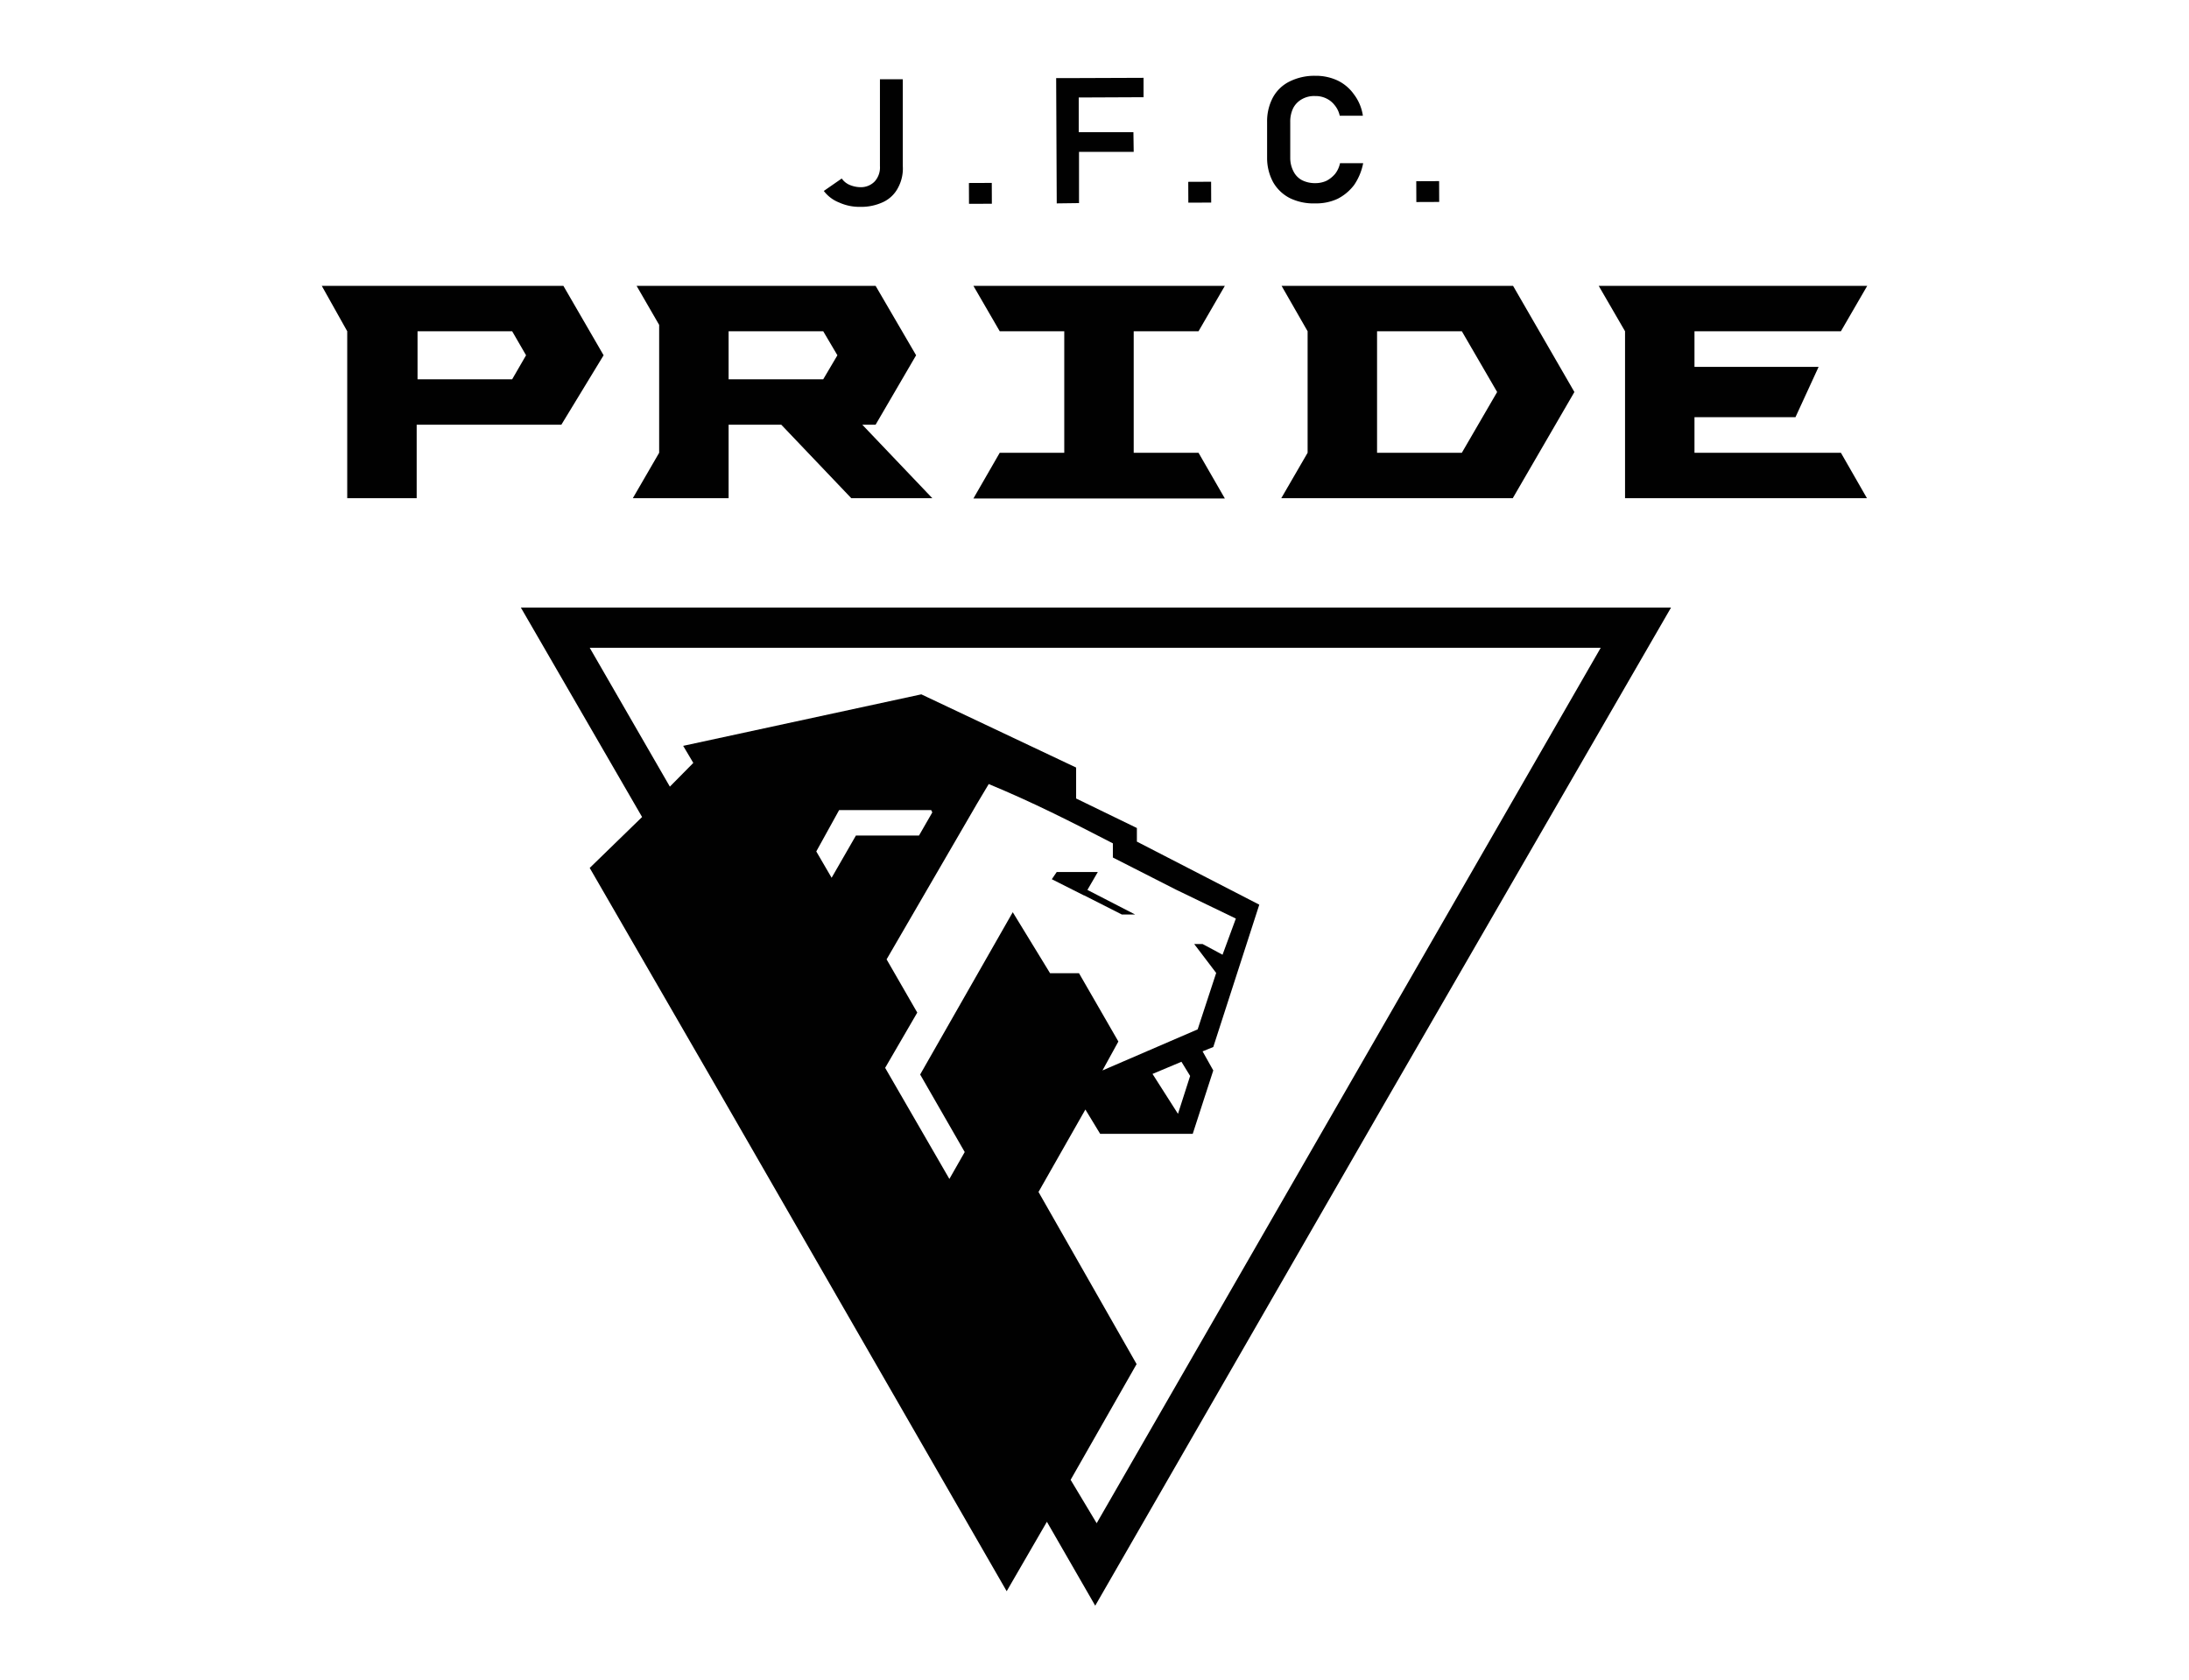 <?xml version="1.0" encoding="UTF-8"?> <svg xmlns="http://www.w3.org/2000/svg" viewBox="0 0 75.65 58.07"><defs><style>.cls-1{fill:#fff;}.cls-2{fill:#010101;}</style></defs><g id="Слой_2" data-name="Слой 2"><g id="Слой_1-2" data-name="Слой 1"><rect class="cls-1" width="75.65" height="58.07"></rect><path class="cls-2" d="M29,7a1.7,1.7,0,0,0,.73.15,1.78,1.78,0,0,0,.8-.17,1.11,1.11,0,0,0,.5-.48,1.4,1.4,0,0,0,.17-.76v-3h-.79l0,3a.72.72,0,0,1-.18.53.66.66,0,0,1-.5.2,1,1,0,0,1-.37-.08.64.64,0,0,1-.27-.22l-.62.43A1.23,1.23,0,0,0,29,7Z"></path><rect class="cls-2" x="33.49" y="6.32" width="0.79" height="0.72" transform="translate(-0.03 0.14) rotate(-0.23)"></rect><polygon class="cls-2" points="37.29 7.02 37.29 5.25 39.18 5.25 39.17 4.57 37.28 4.57 37.28 3.37 39.52 3.36 39.52 2.69 36.83 2.7 36.83 2.7 36.5 2.7 36.52 7.03 37.29 7.02"></polygon><rect class="cls-2" x="41.07" y="6.29" width="0.79" height="0.72" transform="translate(-0.03 0.16) rotate(-0.23)"></rect><path class="cls-2" d="M44,6.3a1.4,1.4,0,0,0,.58.55,1.87,1.87,0,0,0,.88.18,1.74,1.74,0,0,0,.77-.16,1.66,1.66,0,0,0,.57-.48,2,2,0,0,0,.31-.75h-.8a.9.9,0,0,1-.17.37,1,1,0,0,1-.3.24.92.92,0,0,1-.38.08A1,1,0,0,1,45,6.23a.69.69,0,0,1-.3-.31,1,1,0,0,1-.11-.47V4.22a1.06,1.06,0,0,1,.1-.48.75.75,0,0,1,.3-.31.85.85,0,0,1,.46-.11.84.84,0,0,1,.38.08.8.8,0,0,1,.29.23.85.85,0,0,1,.18.37h.8a1.6,1.6,0,0,0-.31-.74,1.47,1.47,0,0,0-.57-.48,1.77,1.77,0,0,0-.77-.16,1.92,1.92,0,0,0-.89.2,1.32,1.32,0,0,0-.57.55,1.75,1.75,0,0,0-.2.85V5.45A1.75,1.75,0,0,0,44,6.3Z"></path><rect class="cls-2" x="48.95" y="6.26" width="0.79" height="0.72" transform="translate(-0.03 0.2) rotate(-0.23)"></rect><path class="cls-2" d="M45.19,11.45v4.2l-.91,1.57h8l2.13-3.67L52.29,9.88h-8Zm2.4,0h2.93l1.22,2.1-1.22,2.1H47.59Z"></path><path class="cls-2" d="M21.87,17.22h3.31V14.68H27l2.42,2.54h2.8l-2.42-2.54h.46l1.4-2.4-1.4-2.4H22l.78,1.35v4.42Zm3.31-5.77h3.27l.49.83-.49.83H25.18Z"></path><path class="cls-2" d="M63.62,15.65H58.56V14.42h3.49l.8-1.74H58.56V11.45h5.06l.91-1.57H55.25l.91,1.57v4.2l0,1.57h8.36Z"></path><path class="cls-2" d="M20.86,12.28l-1.39-2.4H11.12L12,11.45v5.77h2.4V14.68h5Zm-3.16.83H14.43V11.45H17.7l.48.83Z"></path><polygon class="cls-2" points="41.42 11.45 42.33 9.88 33.64 9.88 34.55 11.45 36.78 11.45 36.78 15.65 34.55 15.65 33.64 17.23 42.33 17.23 41.42 15.65 39.18 15.65 39.18 11.45 41.42 11.45"></polygon><path class="cls-2" d="M18,21l4.19,7.24L20.38,30l4.49,7.77L34.79,55l1.39-2.4,1.67,2.9L47.8,38.22,57.75,21H18Zm22.64,9.75,2.07,1L42.25,33l-.69-.37h-.29l.76,1-.64,1.95L38.1,37l.55-1-1.36-2.36h-1L35,31.53,31.8,37.14l1.54,2.68-.53.93-2.22-3.84L31.7,35l-1.06-1.84,3.13-5.39.4-.67c1.56.65,2.76,1.26,4.29,2.05v.49Zm.49,6.44-.42,1.31-.88-1.38,1-.42Zm-8.91-9.11-.46.8H29.58l-.84,1.46-.53-.91L29,28h3.18Zm5.68,24.57L37,51.15l2.28-4h0l-3.39-5.95,1.62-2.85.51.84h3.2L41.93,37l-.37-.66.37-.15,1.59-4.92-4.23-2.18v-.47L37.19,27.6V26.53L31.84,24l-8.23,1.78.35.59-.81.82-2.77-4.8H55.32Z"></path><polygon class="cls-2" points="37.94 30.14 36.52 30.14 36.35 30.39 37.46 30.95 37.47 30.95 38.77 31.61 39.23 31.61 37.58 30.76 37.94 30.14"></polygon></g></g></svg> 